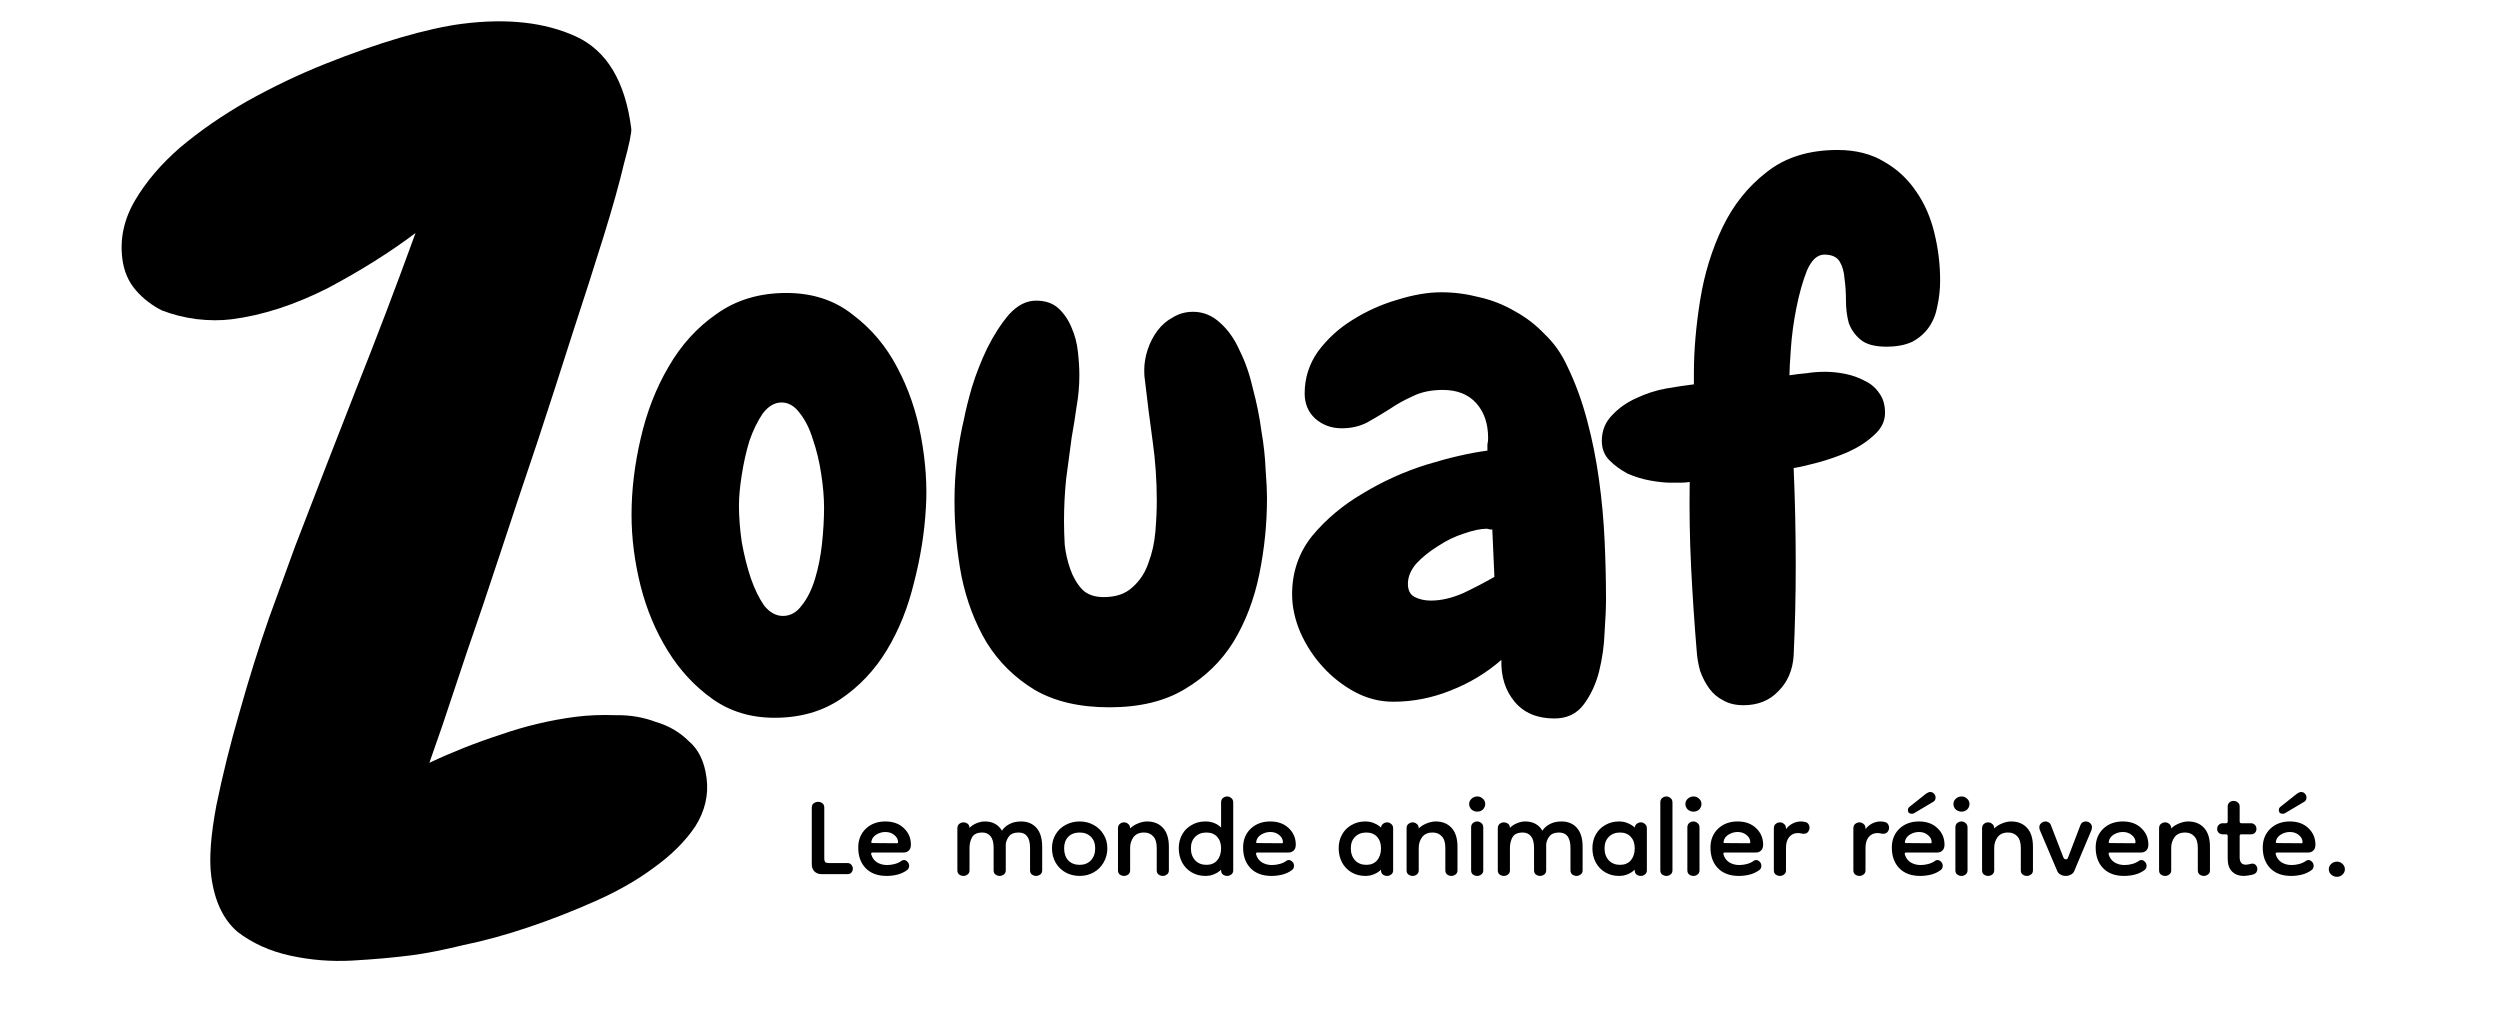 <svg width="448" height="185" viewBox="0 0 448 185" fill="none" xmlns="http://www.w3.org/2000/svg">
<path d="M147.231 156.645C146.698 156.645 146.271 156.485 145.951 156.165C145.631 155.845 145.471 155.418 145.471 154.885V144.741C145.471 144.378 145.589 144.111 145.823 143.941C146.079 143.77 146.346 143.685 146.623 143.685C146.901 143.685 147.146 143.77 147.359 143.941C147.594 144.111 147.711 144.378 147.711 144.741V153.829C147.711 154.149 147.775 154.373 147.903 154.501C148.031 154.607 148.245 154.661 148.543 154.661H151.839C152.181 154.661 152.426 154.767 152.575 154.981C152.746 155.194 152.831 155.418 152.831 155.653C152.831 155.909 152.746 156.143 152.575 156.357C152.426 156.549 152.181 156.645 151.839 156.645H147.231ZM158.884 156.965C157.284 156.965 156.036 156.506 155.14 155.589C154.244 154.671 153.796 153.434 153.796 151.877C153.796 150.511 154.244 149.391 155.14 148.517C156.058 147.642 157.231 147.205 158.66 147.205C160.047 147.205 161.156 147.61 161.988 148.421C162.82 149.21 163.236 150.191 163.236 151.365C163.236 151.834 163.108 152.186 162.852 152.421C162.618 152.655 162.308 152.773 161.924 152.773H156.356C156.143 152.773 156.068 152.89 156.132 153.125C156.303 153.722 156.644 154.191 157.156 154.533C157.69 154.853 158.287 155.013 158.948 155.013C159.439 155.013 159.908 154.949 160.356 154.821C160.826 154.693 161.231 154.501 161.572 154.245C161.679 154.159 161.818 154.117 161.988 154.117C162.223 154.117 162.436 154.223 162.628 154.437C162.82 154.629 162.916 154.863 162.916 155.141C162.916 155.269 162.895 155.397 162.852 155.525C162.81 155.653 162.714 155.781 162.564 155.909C162.01 156.314 161.412 156.591 160.772 156.741C160.154 156.89 159.524 156.965 158.884 156.965ZM160.74 151.109C160.868 151.109 160.932 151.045 160.932 150.917C160.932 150.426 160.708 149.999 160.26 149.637C159.834 149.274 159.3 149.093 158.66 149.093C158.106 149.093 157.572 149.242 157.06 149.541C156.57 149.839 156.271 150.234 156.164 150.725C156.164 150.725 156.164 150.735 156.164 150.757C156.143 150.842 156.132 150.917 156.132 150.981C156.154 151.045 156.25 151.077 156.42 151.077L160.74 151.109ZM172.649 156.965C172.372 156.965 172.116 156.879 171.881 156.709C171.668 156.538 171.561 156.293 171.561 155.973V148.453C171.561 148.09 171.668 147.823 171.881 147.653C172.116 147.461 172.372 147.365 172.649 147.365C172.863 147.365 173.065 147.418 173.257 147.525C173.449 147.61 173.588 147.77 173.673 148.005C173.716 148.133 173.737 148.25 173.737 148.357C174.057 148.015 174.473 147.738 174.985 147.525C175.497 147.311 175.999 147.205 176.489 147.205C177.876 147.205 178.9 147.759 179.561 148.869C179.817 148.421 180.233 148.037 180.809 147.717C181.407 147.375 182.132 147.205 182.985 147.205C184.137 147.205 185.055 147.589 185.737 148.357C186.42 149.125 186.761 150.255 186.761 151.749V155.973C186.761 156.293 186.644 156.538 186.409 156.709C186.175 156.879 185.929 156.965 185.673 156.965C185.396 156.965 185.14 156.879 184.905 156.709C184.692 156.538 184.585 156.293 184.585 155.973V151.941C184.585 150.106 183.903 149.189 182.537 149.189C181.769 149.189 181.215 149.391 180.873 149.797C180.532 150.202 180.319 150.682 180.233 151.237V155.973C180.233 156.293 180.116 156.538 179.881 156.709C179.647 156.879 179.401 156.965 179.145 156.965C178.868 156.965 178.612 156.879 178.377 156.709C178.164 156.538 178.057 156.293 178.057 155.973V151.941C178.057 151.002 177.876 150.309 177.513 149.861C177.151 149.413 176.66 149.189 176.041 149.189C175.124 149.189 174.505 149.477 174.185 150.053C173.887 150.607 173.737 151.226 173.737 151.909V155.973C173.737 156.293 173.62 156.538 173.385 156.709C173.172 156.879 172.927 156.965 172.649 156.965ZM193.475 156.965C192.536 156.965 191.683 156.751 190.915 156.325C190.168 155.898 189.582 155.311 189.155 154.565C188.728 153.797 188.515 152.943 188.515 152.005C188.515 151.087 188.728 150.266 189.155 149.541C189.582 148.815 190.168 148.25 190.915 147.845C191.683 147.418 192.536 147.205 193.475 147.205C194.414 147.205 195.256 147.418 196.003 147.845C196.75 148.25 197.336 148.815 197.763 149.541C198.211 150.266 198.435 151.087 198.435 152.005C198.435 152.943 198.211 153.797 197.763 154.565C197.336 155.311 196.75 155.898 196.003 156.325C195.256 156.751 194.414 156.965 193.475 156.965ZM193.475 154.981C194.307 154.981 194.979 154.714 195.491 154.181C196.003 153.626 196.259 152.901 196.259 152.005C196.259 151.151 196.003 150.469 195.491 149.957C194.979 149.445 194.307 149.189 193.475 149.189C192.622 149.189 191.939 149.445 191.427 149.957C190.936 150.469 190.691 151.151 190.691 152.005C190.691 152.901 190.936 153.626 191.427 154.181C191.939 154.714 192.622 154.981 193.475 154.981ZM208.375 156.965C208.097 156.965 207.841 156.879 207.607 156.709C207.393 156.538 207.286 156.293 207.286 155.973V151.941C207.286 151.002 207.073 150.309 206.647 149.861C206.241 149.413 205.697 149.189 205.015 149.189C204.14 149.189 203.5 149.477 203.095 150.053C202.711 150.607 202.519 151.226 202.519 151.909V155.973C202.519 156.293 202.401 156.538 202.167 156.709C201.953 156.879 201.708 156.965 201.431 156.965C201.153 156.965 200.897 156.879 200.663 156.709C200.449 156.538 200.343 156.293 200.343 155.973V148.453C200.343 148.09 200.449 147.823 200.663 147.653C200.897 147.461 201.153 147.365 201.431 147.365C201.708 147.365 201.953 147.461 202.167 147.653C202.401 147.823 202.519 148.09 202.519 148.453C202.881 148.09 203.351 147.791 203.927 147.557C204.503 147.322 205.047 147.205 205.559 147.205C206.753 147.205 207.703 147.589 208.407 148.357C209.111 149.125 209.463 150.255 209.463 151.749V155.973C209.463 156.293 209.345 156.538 209.111 156.709C208.876 156.879 208.631 156.965 208.375 156.965ZM216.002 156.965C215.084 156.965 214.263 156.751 213.538 156.325C212.812 155.898 212.247 155.311 211.842 154.565C211.436 153.797 211.234 152.943 211.234 152.005C211.234 151.087 211.436 150.266 211.842 149.541C212.247 148.815 212.812 148.25 213.538 147.845C214.263 147.418 215.084 147.205 216.002 147.205C216.599 147.205 217.132 147.301 217.602 147.493C218.071 147.685 218.476 147.951 218.818 148.293V143.813C218.818 143.45 218.924 143.183 219.138 143.013C219.372 142.821 219.628 142.725 219.906 142.725C220.183 142.725 220.428 142.821 220.642 143.013C220.876 143.183 220.994 143.45 220.994 143.813V155.973C220.994 156.293 220.876 156.538 220.642 156.709C220.428 156.879 220.183 156.965 219.906 156.965C219.628 156.965 219.372 156.879 219.138 156.709C218.924 156.538 218.818 156.293 218.818 155.973V155.845C218.476 156.186 218.071 156.453 217.602 156.645C217.132 156.858 216.599 156.965 216.002 156.965ZM216.194 154.981C217.004 154.981 217.644 154.714 218.114 154.181C218.583 153.626 218.818 152.901 218.818 152.005C218.818 151.151 218.583 150.469 218.114 149.957C217.644 149.445 217.004 149.189 216.194 149.189C215.362 149.189 214.69 149.445 214.178 149.957C213.666 150.469 213.41 151.151 213.41 152.005C213.41 152.901 213.666 153.626 214.178 154.181C214.69 154.714 215.362 154.981 216.194 154.981ZM227.853 156.965C226.253 156.965 225.005 156.506 224.109 155.589C223.213 154.671 222.765 153.434 222.765 151.877C222.765 150.511 223.213 149.391 224.109 148.517C225.026 147.642 226.2 147.205 227.629 147.205C229.016 147.205 230.125 147.61 230.957 148.421C231.789 149.21 232.205 150.191 232.205 151.365C232.205 151.834 232.077 152.186 231.821 152.421C231.586 152.655 231.277 152.773 230.893 152.773H225.325C225.112 152.773 225.037 152.89 225.101 153.125C225.272 153.722 225.613 154.191 226.125 154.533C226.658 154.853 227.256 155.013 227.917 155.013C228.408 155.013 228.877 154.949 229.325 154.821C229.794 154.693 230.2 154.501 230.541 154.245C230.648 154.159 230.786 154.117 230.957 154.117C231.192 154.117 231.405 154.223 231.597 154.437C231.789 154.629 231.885 154.863 231.885 155.141C231.885 155.269 231.864 155.397 231.821 155.525C231.778 155.653 231.682 155.781 231.533 155.909C230.978 156.314 230.381 156.591 229.741 156.741C229.122 156.89 228.493 156.965 227.853 156.965ZM229.709 151.109C229.837 151.109 229.901 151.045 229.901 150.917C229.901 150.426 229.677 149.999 229.229 149.637C228.802 149.274 228.269 149.093 227.629 149.093C227.074 149.093 226.541 149.242 226.029 149.541C225.538 149.839 225.24 150.234 225.133 150.725C225.133 150.725 225.133 150.735 225.133 150.757C225.112 150.842 225.101 150.917 225.101 150.981C225.122 151.045 225.218 151.077 225.389 151.077L229.709 151.109ZM244.658 156.965C243.741 156.965 242.919 156.751 242.194 156.325C241.469 155.898 240.903 155.311 240.498 154.565C240.093 153.797 239.89 152.943 239.89 152.005C239.89 151.087 240.093 150.266 240.498 149.541C240.903 148.815 241.469 148.25 242.194 147.845C242.919 147.418 243.741 147.205 244.658 147.205C245.255 147.205 245.789 147.311 246.258 147.525C246.727 147.717 247.133 147.973 247.474 148.293C247.517 147.994 247.645 147.77 247.858 147.621C248.071 147.45 248.306 147.365 248.562 147.365C248.839 147.365 249.085 147.461 249.298 147.653C249.533 147.823 249.65 148.09 249.65 148.453V155.973C249.65 156.293 249.533 156.538 249.298 156.709C249.085 156.879 248.839 156.965 248.562 156.965C248.285 156.965 248.029 156.879 247.794 156.709C247.581 156.538 247.474 156.293 247.474 155.973V155.845C247.133 156.186 246.727 156.453 246.258 156.645C245.789 156.858 245.255 156.965 244.658 156.965ZM244.85 154.981C245.661 154.981 246.301 154.714 246.77 154.181C247.239 153.626 247.474 152.901 247.474 152.005C247.474 151.151 247.239 150.469 246.77 149.957C246.301 149.445 245.661 149.189 244.85 149.189C244.018 149.189 243.346 149.445 242.834 149.957C242.322 150.469 242.066 151.151 242.066 152.005C242.066 152.901 242.322 153.626 242.834 154.181C243.346 154.714 244.018 154.981 244.85 154.981ZM260.093 156.965C259.816 156.965 259.56 156.879 259.325 156.709C259.112 156.538 259.005 156.293 259.005 155.973V151.941C259.005 151.002 258.792 150.309 258.365 149.861C257.96 149.413 257.416 149.189 256.733 149.189C255.859 149.189 255.219 149.477 254.813 150.053C254.429 150.607 254.237 151.226 254.237 151.909V155.973C254.237 156.293 254.12 156.538 253.885 156.709C253.672 156.879 253.427 156.965 253.149 156.965C252.872 156.965 252.616 156.879 252.381 156.709C252.168 156.538 252.061 156.293 252.061 155.973V148.453C252.061 148.09 252.168 147.823 252.381 147.653C252.616 147.461 252.872 147.365 253.149 147.365C253.427 147.365 253.672 147.461 253.885 147.653C254.12 147.823 254.237 148.09 254.237 148.453C254.6 148.09 255.069 147.791 255.645 147.557C256.221 147.322 256.765 147.205 257.277 147.205C258.472 147.205 259.421 147.589 260.125 148.357C260.829 149.125 261.181 150.255 261.181 151.749V155.973C261.181 156.293 261.064 156.538 260.829 156.709C260.595 156.879 260.349 156.965 260.093 156.965ZM264.713 156.965C264.435 156.965 264.179 156.879 263.945 156.709C263.731 156.538 263.625 156.293 263.625 155.973V148.293C263.625 147.93 263.731 147.663 263.945 147.493C264.179 147.301 264.435 147.205 264.713 147.205C264.99 147.205 265.235 147.301 265.449 147.493C265.683 147.663 265.801 147.93 265.801 148.293V155.973C265.801 156.293 265.683 156.538 265.449 156.709C265.235 156.879 264.99 156.965 264.713 156.965ZM264.745 145.445C264.339 145.445 263.987 145.317 263.689 145.061C263.411 144.783 263.273 144.453 263.273 144.069C263.273 143.706 263.411 143.397 263.689 143.141C263.987 142.863 264.339 142.725 264.745 142.725C265.129 142.725 265.459 142.863 265.737 143.141C266.014 143.397 266.153 143.706 266.153 144.069C266.153 144.453 266.014 144.783 265.737 145.061C265.459 145.317 265.129 145.445 264.745 145.445ZM269.493 156.965C269.216 156.965 268.96 156.879 268.725 156.709C268.512 156.538 268.405 156.293 268.405 155.973V148.453C268.405 148.09 268.512 147.823 268.725 147.653C268.96 147.461 269.216 147.365 269.493 147.365C269.706 147.365 269.909 147.418 270.101 147.525C270.293 147.61 270.432 147.77 270.517 148.005C270.56 148.133 270.581 148.25 270.581 148.357C270.901 148.015 271.317 147.738 271.829 147.525C272.341 147.311 272.842 147.205 273.333 147.205C274.72 147.205 275.744 147.759 276.405 148.869C276.661 148.421 277.077 148.037 277.653 147.717C278.25 147.375 278.976 147.205 279.829 147.205C280.981 147.205 281.898 147.589 282.581 148.357C283.264 149.125 283.605 150.255 283.605 151.749V155.973C283.605 156.293 283.488 156.538 283.253 156.709C283.018 156.879 282.773 156.965 282.517 156.965C282.24 156.965 281.984 156.879 281.749 156.709C281.536 156.538 281.429 156.293 281.429 155.973V151.941C281.429 150.106 280.746 149.189 279.381 149.189C278.613 149.189 278.058 149.391 277.717 149.797C277.376 150.202 277.162 150.682 277.077 151.237V155.973C277.077 156.293 276.96 156.538 276.725 156.709C276.49 156.879 276.245 156.965 275.989 156.965C275.712 156.965 275.456 156.879 275.221 156.709C275.008 156.538 274.901 156.293 274.901 155.973V151.941C274.901 151.002 274.72 150.309 274.357 149.861C273.994 149.413 273.504 149.189 272.885 149.189C271.968 149.189 271.349 149.477 271.029 150.053C270.73 150.607 270.581 151.226 270.581 151.909V155.973C270.581 156.293 270.464 156.538 270.229 156.709C270.016 156.879 269.77 156.965 269.493 156.965ZM290.127 156.965C289.209 156.965 288.388 156.751 287.663 156.325C286.937 155.898 286.372 155.311 285.967 154.565C285.561 153.797 285.359 152.943 285.359 152.005C285.359 151.087 285.561 150.266 285.967 149.541C286.372 148.815 286.937 148.25 287.663 147.845C288.388 147.418 289.209 147.205 290.127 147.205C290.724 147.205 291.257 147.311 291.727 147.525C292.196 147.717 292.601 147.973 292.943 148.293C292.985 147.994 293.113 147.77 293.327 147.621C293.54 147.45 293.775 147.365 294.031 147.365C294.308 147.365 294.553 147.461 294.767 147.653C295.001 147.823 295.119 148.09 295.119 148.453V155.973C295.119 156.293 295.001 156.538 294.767 156.709C294.553 156.879 294.308 156.965 294.031 156.965C293.753 156.965 293.497 156.879 293.263 156.709C293.049 156.538 292.943 156.293 292.943 155.973V155.845C292.601 156.186 292.196 156.453 291.727 156.645C291.257 156.858 290.724 156.965 290.127 156.965ZM290.319 154.981C291.129 154.981 291.769 154.714 292.239 154.181C292.708 153.626 292.943 152.901 292.943 152.005C292.943 151.151 292.708 150.469 292.239 149.957C291.769 149.445 291.129 149.189 290.319 149.189C289.487 149.189 288.815 149.445 288.303 149.957C287.791 150.469 287.535 151.151 287.535 152.005C287.535 152.901 287.791 153.626 288.303 154.181C288.815 154.714 289.487 154.981 290.319 154.981ZM298.618 156.965C298.341 156.965 298.085 156.879 297.85 156.709C297.637 156.538 297.53 156.293 297.53 155.973V143.813C297.53 143.45 297.637 143.183 297.85 143.013C298.085 142.821 298.341 142.725 298.618 142.725C298.895 142.725 299.141 142.821 299.354 143.013C299.589 143.183 299.706 143.45 299.706 143.813V155.973C299.706 156.293 299.589 156.538 299.354 156.709C299.141 156.879 298.895 156.965 298.618 156.965ZM303.463 156.965C303.185 156.965 302.929 156.879 302.695 156.709C302.481 156.538 302.375 156.293 302.375 155.973V148.293C302.375 147.93 302.481 147.663 302.695 147.493C302.929 147.301 303.185 147.205 303.463 147.205C303.74 147.205 303.985 147.301 304.199 147.493C304.433 147.663 304.551 147.93 304.551 148.293V155.973C304.551 156.293 304.433 156.538 304.199 156.709C303.985 156.879 303.74 156.965 303.463 156.965ZM303.495 145.445C303.089 145.445 302.737 145.317 302.439 145.061C302.161 144.783 302.023 144.453 302.023 144.069C302.023 143.706 302.161 143.397 302.439 143.141C302.737 142.863 303.089 142.725 303.495 142.725C303.879 142.725 304.209 142.863 304.487 143.141C304.764 143.397 304.903 143.706 304.903 144.069C304.903 144.453 304.764 144.783 304.487 145.061C304.209 145.317 303.879 145.445 303.495 145.445ZM311.603 156.965C310.003 156.965 308.755 156.506 307.859 155.589C306.963 154.671 306.515 153.434 306.515 151.877C306.515 150.511 306.963 149.391 307.859 148.517C308.776 147.642 309.95 147.205 311.379 147.205C312.766 147.205 313.875 147.61 314.707 148.421C315.539 149.21 315.955 150.191 315.955 151.365C315.955 151.834 315.827 152.186 315.571 152.421C315.336 152.655 315.027 152.773 314.643 152.773H309.075C308.862 152.773 308.787 152.89 308.851 153.125C309.022 153.722 309.363 154.191 309.875 154.533C310.408 154.853 311.006 155.013 311.667 155.013C312.158 155.013 312.627 154.949 313.075 154.821C313.544 154.693 313.95 154.501 314.291 154.245C314.398 154.159 314.536 154.117 314.707 154.117C314.942 154.117 315.155 154.223 315.347 154.437C315.539 154.629 315.635 154.863 315.635 155.141C315.635 155.269 315.614 155.397 315.571 155.525C315.528 155.653 315.432 155.781 315.283 155.909C314.728 156.314 314.131 156.591 313.491 156.741C312.872 156.89 312.243 156.965 311.603 156.965ZM313.459 151.109C313.587 151.109 313.651 151.045 313.651 150.917C313.651 150.426 313.427 149.999 312.979 149.637C312.552 149.274 312.019 149.093 311.379 149.093C310.824 149.093 310.291 149.242 309.779 149.541C309.288 149.839 308.99 150.234 308.883 150.725C308.883 150.725 308.883 150.735 308.883 150.757C308.862 150.842 308.851 150.917 308.851 150.981C308.872 151.045 308.968 151.077 309.139 151.077L313.459 151.109ZM320.05 151.909V155.973C320.05 156.293 319.932 156.538 319.698 156.709C319.484 156.879 319.239 156.965 318.962 156.965C318.684 156.965 318.428 156.879 318.194 156.709C317.98 156.538 317.874 156.293 317.874 155.973V148.453C317.874 148.09 317.98 147.823 318.194 147.653C318.428 147.461 318.684 147.365 318.962 147.365C319.239 147.365 319.484 147.461 319.698 147.653C319.932 147.823 320.05 148.09 320.05 148.453V148.581C320.348 148.175 320.732 147.845 321.202 147.589C321.692 147.333 322.204 147.205 322.738 147.205C322.994 147.205 323.25 147.237 323.506 147.301C323.762 147.365 323.954 147.493 324.082 147.685C324.21 147.877 324.274 148.09 324.274 148.325C324.274 148.602 324.178 148.858 323.986 149.093C323.815 149.306 323.559 149.413 323.218 149.413C323.068 149.413 322.908 149.391 322.738 149.349C322.588 149.306 322.396 149.285 322.162 149.285C321.543 149.285 321.031 149.519 320.626 149.989C320.242 150.458 320.05 151.098 320.05 151.909ZM334.3 151.909V155.973C334.3 156.293 334.182 156.538 333.948 156.709C333.734 156.879 333.489 156.965 333.212 156.965C332.934 156.965 332.678 156.879 332.444 156.709C332.23 156.538 332.124 156.293 332.124 155.973V148.453C332.124 148.09 332.23 147.823 332.444 147.653C332.678 147.461 332.934 147.365 333.212 147.365C333.489 147.365 333.734 147.461 333.948 147.653C334.182 147.823 334.3 148.09 334.3 148.453V148.581C334.598 148.175 334.982 147.845 335.452 147.589C335.942 147.333 336.454 147.205 336.988 147.205C337.244 147.205 337.5 147.237 337.756 147.301C338.012 147.365 338.204 147.493 338.332 147.685C338.46 147.877 338.524 148.09 338.524 148.325C338.524 148.602 338.428 148.858 338.236 149.093C338.065 149.306 337.809 149.413 337.468 149.413C337.318 149.413 337.158 149.391 336.988 149.349C336.838 149.306 336.646 149.285 336.412 149.285C335.793 149.285 335.281 149.519 334.876 149.989C334.492 150.458 334.3 151.098 334.3 151.909ZM344.103 156.965C342.503 156.965 341.255 156.506 340.359 155.589C339.463 154.671 339.015 153.434 339.015 151.877C339.015 150.511 339.463 149.391 340.359 148.517C341.276 147.642 342.45 147.205 343.879 147.205C345.266 147.205 346.375 147.61 347.207 148.421C348.039 149.21 348.455 150.191 348.455 151.365C348.455 151.834 348.327 152.186 348.071 152.421C347.836 152.655 347.527 152.773 347.143 152.773H341.575C341.362 152.773 341.287 152.89 341.351 153.125C341.522 153.722 341.863 154.191 342.375 154.533C342.908 154.853 343.506 155.013 344.167 155.013C344.658 155.013 345.127 154.949 345.575 154.821C346.044 154.693 346.45 154.501 346.791 154.245C346.898 154.159 347.036 154.117 347.207 154.117C347.442 154.117 347.655 154.223 347.847 154.437C348.039 154.629 348.135 154.863 348.135 155.141C348.135 155.269 348.114 155.397 348.071 155.525C348.028 155.653 347.932 155.781 347.783 155.909C347.228 156.314 346.631 156.591 345.991 156.741C345.372 156.89 344.743 156.965 344.103 156.965ZM345.959 151.109C346.087 151.109 346.151 151.045 346.151 150.917C346.151 150.426 345.927 149.999 345.479 149.637C345.052 149.274 344.519 149.093 343.879 149.093C343.324 149.093 342.791 149.242 342.279 149.541C341.788 149.839 341.49 150.234 341.383 150.725C341.383 150.725 341.383 150.735 341.383 150.757C341.362 150.842 341.351 150.917 341.351 150.981C341.372 151.045 341.468 151.077 341.639 151.077L345.959 151.109ZM342.183 144.581L345.127 142.245C345.212 142.181 345.319 142.117 345.447 142.053C345.596 141.967 345.746 141.925 345.895 141.925C346.151 141.925 346.375 142.021 346.567 142.213C346.759 142.405 346.855 142.65 346.855 142.949C346.855 143.269 346.716 143.514 346.439 143.685L343.047 145.701C342.983 145.722 342.919 145.754 342.855 145.797C342.812 145.818 342.738 145.829 342.631 145.829C342.14 145.829 341.895 145.605 341.895 145.157C341.895 144.922 341.991 144.73 342.183 144.581ZM351.494 156.965C351.216 156.965 350.96 156.879 350.726 156.709C350.512 156.538 350.406 156.293 350.406 155.973V148.293C350.406 147.93 350.512 147.663 350.726 147.493C350.96 147.301 351.216 147.205 351.494 147.205C351.771 147.205 352.016 147.301 352.23 147.493C352.464 147.663 352.582 147.93 352.582 148.293V155.973C352.582 156.293 352.464 156.538 352.23 156.709C352.016 156.879 351.771 156.965 351.494 156.965ZM351.526 145.445C351.12 145.445 350.768 145.317 350.47 145.061C350.192 144.783 350.054 144.453 350.054 144.069C350.054 143.706 350.192 143.397 350.47 143.141C350.768 142.863 351.12 142.725 351.526 142.725C351.91 142.725 352.24 142.863 352.518 143.141C352.795 143.397 352.934 143.706 352.934 144.069C352.934 144.453 352.795 144.783 352.518 145.061C352.24 145.317 351.91 145.445 351.526 145.445ZM363.218 156.965C362.941 156.965 362.685 156.879 362.45 156.709C362.237 156.538 362.13 156.293 362.13 155.973V151.941C362.13 151.002 361.917 150.309 361.49 149.861C361.085 149.413 360.541 149.189 359.858 149.189C358.984 149.189 358.344 149.477 357.938 150.053C357.554 150.607 357.362 151.226 357.362 151.909V155.973C357.362 156.293 357.245 156.538 357.01 156.709C356.797 156.879 356.552 156.965 356.274 156.965C355.997 156.965 355.741 156.879 355.506 156.709C355.293 156.538 355.186 156.293 355.186 155.973V148.453C355.186 148.09 355.293 147.823 355.506 147.653C355.741 147.461 355.997 147.365 356.274 147.365C356.552 147.365 356.797 147.461 357.01 147.653C357.245 147.823 357.362 148.09 357.362 148.453C357.725 148.09 358.194 147.791 358.77 147.557C359.346 147.322 359.89 147.205 360.402 147.205C361.597 147.205 362.546 147.589 363.25 148.357C363.954 149.125 364.306 150.255 364.306 151.749V155.973C364.306 156.293 364.189 156.538 363.954 156.709C363.72 156.879 363.474 156.965 363.218 156.965ZM370.181 156.965C369.861 156.965 369.562 156.89 369.285 156.741C369.008 156.613 368.805 156.41 368.677 156.133L365.509 148.677C365.466 148.506 365.445 148.378 365.445 148.293C365.445 147.951 365.562 147.685 365.797 147.493C366.032 147.301 366.288 147.205 366.565 147.205C366.757 147.205 366.938 147.258 367.109 147.365C367.301 147.471 367.44 147.642 367.525 147.877L369.765 153.669C369.872 153.882 370.01 153.989 370.181 153.989C370.394 153.989 370.533 153.882 370.597 153.669L372.805 147.877C372.89 147.642 373.018 147.471 373.189 147.365C373.381 147.258 373.573 147.205 373.765 147.205C374.064 147.205 374.32 147.301 374.533 147.493C374.768 147.685 374.885 147.941 374.885 148.261C374.885 148.367 374.864 148.506 374.821 148.677L371.685 156.133C371.557 156.41 371.354 156.613 371.077 156.741C370.8 156.89 370.501 156.965 370.181 156.965ZM380.634 156.965C379.034 156.965 377.786 156.506 376.89 155.589C375.994 154.671 375.546 153.434 375.546 151.877C375.546 150.511 375.994 149.391 376.89 148.517C377.808 147.642 378.981 147.205 380.41 147.205C381.797 147.205 382.906 147.61 383.738 148.421C384.57 149.21 384.986 150.191 384.986 151.365C384.986 151.834 384.858 152.186 384.602 152.421C384.368 152.655 384.058 152.773 383.674 152.773H378.106C377.893 152.773 377.818 152.89 377.882 153.125C378.053 153.722 378.394 154.191 378.906 154.533C379.44 154.853 380.037 155.013 380.698 155.013C381.189 155.013 381.658 154.949 382.106 154.821C382.576 154.693 382.981 154.501 383.322 154.245C383.429 154.159 383.568 154.117 383.738 154.117C383.973 154.117 384.186 154.223 384.378 154.437C384.57 154.629 384.666 154.863 384.666 155.141C384.666 155.269 384.645 155.397 384.602 155.525C384.56 155.653 384.464 155.781 384.314 155.909C383.76 156.314 383.162 156.591 382.522 156.741C381.904 156.89 381.274 156.965 380.634 156.965ZM382.49 151.109C382.618 151.109 382.682 151.045 382.682 150.917C382.682 150.426 382.458 149.999 382.01 149.637C381.584 149.274 381.05 149.093 380.41 149.093C379.856 149.093 379.322 149.242 378.81 149.541C378.32 149.839 378.021 150.234 377.914 150.725C377.914 150.725 377.914 150.735 377.914 150.757C377.893 150.842 377.882 150.917 377.882 150.981C377.904 151.045 378 151.077 378.17 151.077L382.49 151.109ZM394.937 156.965C394.66 156.965 394.404 156.879 394.169 156.709C393.956 156.538 393.849 156.293 393.849 155.973V151.941C393.849 151.002 393.636 150.309 393.209 149.861C392.804 149.413 392.26 149.189 391.577 149.189C390.702 149.189 390.062 149.477 389.657 150.053C389.273 150.607 389.081 151.226 389.081 151.909V155.973C389.081 156.293 388.964 156.538 388.729 156.709C388.516 156.879 388.27 156.965 387.993 156.965C387.716 156.965 387.46 156.879 387.225 156.709C387.012 156.538 386.905 156.293 386.905 155.973V148.453C386.905 148.09 387.012 147.823 387.225 147.653C387.46 147.461 387.716 147.365 387.993 147.365C388.27 147.365 388.516 147.461 388.729 147.653C388.964 147.823 389.081 148.09 389.081 148.453C389.444 148.09 389.913 147.791 390.489 147.557C391.065 147.322 391.609 147.205 392.121 147.205C393.316 147.205 394.265 147.589 394.969 148.357C395.673 149.125 396.025 150.255 396.025 151.749V155.973C396.025 156.293 395.908 156.538 395.673 156.709C395.438 156.879 395.193 156.965 394.937 156.965ZM402.052 156.965C401.22 156.965 400.538 156.709 400.004 156.197C399.471 155.685 399.204 154.917 399.204 153.893V149.829C399.204 149.615 399.098 149.509 398.884 149.509H398.308C398.031 149.509 397.796 149.423 397.604 149.253C397.412 149.061 397.316 148.826 397.316 148.549C397.316 148.25 397.412 148.005 397.604 147.813C397.796 147.621 398.031 147.525 398.308 147.525H398.884C399.098 147.525 399.204 147.418 399.204 147.205V144.517C399.204 144.218 399.3 143.983 399.492 143.813C399.706 143.621 399.962 143.525 400.26 143.525C400.58 143.525 400.836 143.621 401.028 143.813C401.242 143.983 401.348 144.218 401.348 144.517V147.205C401.348 147.418 401.455 147.525 401.668 147.525H403.396C403.652 147.525 403.876 147.621 404.068 147.813C404.26 148.005 404.356 148.25 404.356 148.549C404.356 148.826 404.26 149.061 404.068 149.253C403.898 149.423 403.663 149.509 403.364 149.509H401.668C401.455 149.509 401.348 149.615 401.348 149.829V153.605C401.348 154.501 401.711 154.949 402.436 154.949C402.65 154.949 402.874 154.917 403.108 154.853C403.343 154.789 403.503 154.757 403.588 154.757C403.887 154.757 404.111 154.853 404.26 155.045C404.431 155.237 404.516 155.461 404.516 155.717C404.516 155.909 404.463 156.101 404.356 156.293C404.25 156.463 404.079 156.591 403.844 156.677C403.61 156.762 403.311 156.826 402.948 156.869C402.607 156.933 402.308 156.965 402.052 156.965ZM410.572 156.965C408.972 156.965 407.724 156.506 406.828 155.589C405.932 154.671 405.484 153.434 405.484 151.877C405.484 150.511 405.932 149.391 406.828 148.517C407.745 147.642 408.918 147.205 410.348 147.205C411.734 147.205 412.844 147.61 413.676 148.421C414.508 149.21 414.924 150.191 414.924 151.365C414.924 151.834 414.796 152.186 414.54 152.421C414.305 152.655 413.996 152.773 413.612 152.773H408.044C407.83 152.773 407.756 152.89 407.82 153.125C407.99 153.722 408.332 154.191 408.844 154.533C409.377 154.853 409.974 155.013 410.636 155.013C411.126 155.013 411.596 154.949 412.044 154.821C412.513 154.693 412.918 154.501 413.26 154.245C413.366 154.159 413.505 154.117 413.676 154.117C413.91 154.117 414.124 154.223 414.316 154.437C414.508 154.629 414.604 154.863 414.604 155.141C414.604 155.269 414.582 155.397 414.54 155.525C414.497 155.653 414.401 155.781 414.252 155.909C413.697 156.314 413.1 156.591 412.46 156.741C411.841 156.89 411.212 156.965 410.572 156.965ZM412.428 151.109C412.556 151.109 412.62 151.045 412.62 150.917C412.62 150.426 412.396 149.999 411.948 149.637C411.521 149.274 410.988 149.093 410.348 149.093C409.793 149.093 409.26 149.242 408.748 149.541C408.257 149.839 407.958 150.234 407.852 150.725C407.852 150.725 407.852 150.735 407.852 150.757C407.83 150.842 407.82 150.917 407.82 150.981C407.841 151.045 407.937 151.077 408.108 151.077L412.428 151.109ZM408.652 144.581L411.596 142.245C411.681 142.181 411.788 142.117 411.916 142.053C412.065 141.967 412.214 141.925 412.364 141.925C412.62 141.925 412.844 142.021 413.036 142.213C413.228 142.405 413.324 142.65 413.324 142.949C413.324 143.269 413.185 143.514 412.908 143.685L409.516 145.701C409.452 145.722 409.388 145.754 409.324 145.797C409.281 145.818 409.206 145.829 409.1 145.829C408.609 145.829 408.364 145.605 408.364 145.157C408.364 144.922 408.46 144.73 408.652 144.581ZM418.795 157.125C418.389 157.125 418.037 156.986 417.739 156.709C417.461 156.453 417.323 156.143 417.323 155.781C417.323 155.397 417.461 155.077 417.739 154.821C418.037 154.543 418.389 154.405 418.795 154.405C419.179 154.405 419.509 154.543 419.786 154.821C420.064 155.077 420.203 155.397 420.203 155.781C420.203 156.143 420.064 156.453 419.786 156.709C419.509 156.986 419.179 157.125 418.795 157.125Z" fill="black"/>
<path d="M113.122 23.018C113.211 23.712 112.776 25.814 111.817 29.325C110.996 32.817 109.788 37.136 108.192 42.281C106.596 47.426 104.733 53.24 102.604 59.724C100.595 66.051 98.475 72.604 96.242 79.383C93.992 86.023 91.802 92.585 89.673 99.069C87.543 105.553 85.551 111.454 83.695 116.773C81.96 121.936 80.483 126.36 79.264 130.045C78.026 133.591 77.253 135.808 76.944 136.694C81.069 134.752 85.299 133.079 89.635 131.674C94.091 130.113 98.61 129.038 103.191 128.448C105.412 128.162 107.799 128.067 110.352 128.162C112.886 128.118 115.266 128.517 117.492 129.36C119.838 130.046 121.821 131.202 123.442 132.828C125.184 134.297 126.242 136.49 126.617 139.405C127.01 142.46 126.326 145.37 124.565 148.137C122.786 150.765 120.347 153.196 117.248 155.429C114.287 157.645 110.804 159.646 106.8 161.431C102.796 163.216 98.765 164.794 94.707 166.162C90.65 167.531 86.765 168.596 83.052 169.356C79.357 170.255 76.26 170.865 73.761 171.186C70.568 171.597 67.01 171.914 63.087 172.137C59.303 172.341 55.595 172.042 51.964 171.239C48.332 170.436 45.185 169.007 42.521 166.95C39.978 164.737 38.421 161.41 37.849 156.967C37.456 153.913 37.762 149.71 38.767 144.359C39.893 138.851 41.288 133.238 42.951 127.52C44.597 121.663 46.347 116.075 48.203 110.756C50.18 105.28 51.744 100.986 52.896 97.874C56.491 88.52 60.095 79.236 63.707 70.021C67.441 60.65 71.027 51.227 74.465 41.752C69.963 45.154 64.74 48.437 58.797 51.601C52.835 54.626 47.078 56.496 41.525 57.21C39.581 57.461 37.463 57.451 35.17 57.181C33.016 56.894 30.974 56.381 29.044 55.641C27.236 54.745 25.669 53.535 24.344 52.012C23.019 50.489 22.213 48.617 21.927 46.396C21.463 42.786 22.214 39.302 24.181 35.944C26.148 32.586 28.845 29.417 32.272 26.436C35.838 23.436 39.856 20.661 44.326 18.11C48.935 15.541 53.588 13.32 58.287 11.445C62.985 9.57 67.441 8.009 71.656 6.761C76.009 5.495 79.713 4.666 82.767 4.273C90.819 3.237 97.619 3.985 103.166 6.517C108.714 9.049 112.032 14.549 113.122 23.018Z" fill="black"/>
<path d="M138.796 128.625C134.546 128.625 130.838 127.5 127.671 125.25C124.504 123 121.838 120.125 119.671 116.625C117.504 113.125 115.879 109.25 114.796 105C113.713 100.667 113.171 96.417 113.171 92.25C113.171 87.833 113.713 83.292 114.796 78.625C115.879 73.875 117.546 69.583 119.796 65.75C122.046 61.833 124.921 58.667 128.421 56.25C131.921 53.75 136.088 52.5 140.921 52.5C145.588 52.5 149.546 53.792 152.796 56.375C156.129 58.875 158.796 62.042 160.796 65.875C162.796 69.625 164.213 73.75 165.046 78.25C165.879 82.75 166.171 87 165.921 91C165.671 95.417 164.963 99.875 163.796 104.375C162.713 108.875 161.088 112.917 158.921 116.5C156.754 120.083 154.004 123 150.671 125.25C147.338 127.5 143.379 128.625 138.796 128.625ZM140.046 72.125C138.796 72.125 137.671 72.792 136.671 74.125C135.754 75.458 134.963 77.083 134.296 79C133.713 80.917 133.254 82.958 132.921 85.125C132.588 87.208 132.421 89.042 132.421 90.625C132.421 92.625 132.588 94.792 132.921 97.125C133.338 99.458 133.879 101.625 134.546 103.625C135.213 105.542 136.004 107.167 136.921 108.5C137.921 109.75 139.046 110.375 140.296 110.375C141.629 110.375 142.754 109.75 143.671 108.5C144.671 107.25 145.463 105.667 146.046 103.75C146.629 101.833 147.046 99.75 147.296 97.5C147.546 95.167 147.671 93 147.671 91C147.671 89.167 147.504 87.167 147.171 85C146.838 82.75 146.338 80.667 145.671 78.75C145.088 76.833 144.296 75.25 143.296 74C142.379 72.75 141.296 72.125 140.046 72.125ZM227.046 89.25C227.046 93.833 226.588 98.375 225.671 102.875C224.754 107.375 223.213 111.417 221.046 115C218.879 118.5 215.963 121.333 212.296 123.5C208.713 125.667 204.213 126.75 198.796 126.75C193.463 126.75 189.004 125.708 185.421 123.625C181.838 121.458 178.963 118.625 176.796 115.125C174.713 111.625 173.213 107.667 172.296 103.25C171.463 98.833 171.046 94.333 171.046 89.75C171.046 84.75 171.629 79.792 172.796 74.875C173.046 73.542 173.504 71.708 174.171 69.375C174.921 66.958 175.838 64.625 176.921 62.375C178.088 60.042 179.379 58.042 180.796 56.375C182.296 54.708 183.921 53.875 185.671 53.875C187.338 53.875 188.671 54.333 189.671 55.25C190.671 56.167 191.463 57.333 192.046 58.75C192.629 60.083 193.004 61.542 193.171 63.125C193.338 64.625 193.421 66 193.421 67.25C193.421 69.167 193.254 71.042 192.921 72.875C192.671 74.708 192.379 76.542 192.046 78.375C191.713 80.875 191.379 83.375 191.046 85.875C190.796 88.375 190.671 90.875 190.671 93.375C190.671 94.625 190.713 96.042 190.796 97.625C190.963 99.125 191.296 100.583 191.796 102C192.296 103.417 193.004 104.625 193.921 105.625C194.838 106.542 196.129 107 197.796 107C199.963 107 201.671 106.417 202.921 105.25C204.254 104.083 205.213 102.625 205.796 100.875C206.463 99.125 206.879 97.25 207.046 95.25C207.213 93.25 207.296 91.417 207.296 89.75C207.296 86.083 207.046 82.5 206.546 79C206.046 75.417 205.588 71.792 205.171 68.125C205.088 67.708 205.046 67.125 205.046 66.375C205.046 65.125 205.254 63.875 205.671 62.625C206.088 61.375 206.671 60.25 207.421 59.25C208.171 58.25 209.088 57.458 210.171 56.875C211.254 56.208 212.463 55.875 213.796 55.875C215.629 55.875 217.254 56.542 218.671 57.875C220.088 59.125 221.254 60.792 222.171 62.875C223.171 64.875 223.963 67.167 224.546 69.75C225.213 72.25 225.713 74.75 226.046 77.25C226.463 79.667 226.713 81.958 226.796 84.125C226.963 86.292 227.046 88 227.046 89.25ZM287.796 107.375C287.796 108.875 287.713 110.833 287.546 113.25C287.463 115.667 287.129 118.042 286.546 120.375C285.963 122.625 285.046 124.583 283.796 126.25C282.546 127.917 280.796 128.75 278.546 128.75C275.463 128.75 273.088 127.75 271.421 125.75C269.754 123.75 268.963 121.25 269.046 118.25C266.379 120.583 263.338 122.417 259.921 123.75C256.588 125.083 253.171 125.75 249.671 125.75C247.254 125.75 244.963 125.167 242.796 124C240.629 122.833 238.713 121.333 237.046 119.5C235.379 117.667 234.046 115.625 233.046 113.375C232.046 111.042 231.546 108.75 231.546 106.5C231.546 102.5 232.754 99 235.171 96C237.671 93 240.713 90.458 244.296 88.375C247.879 86.208 251.671 84.5 255.671 83.25C259.754 82 263.379 81.167 266.546 80.75C266.546 80.333 266.546 79.958 266.546 79.625C266.629 79.292 266.671 78.917 266.671 78.5C266.671 75.917 265.963 73.833 264.546 72.25C263.129 70.667 261.129 69.875 258.546 69.875C256.463 69.875 254.671 70.25 253.171 71C251.671 71.667 250.254 72.458 248.921 73.375C247.588 74.208 246.254 75 244.921 75.75C243.588 76.417 242.088 76.75 240.421 76.75C238.588 76.75 237.004 76.167 235.671 75C234.421 73.833 233.796 72.333 233.796 70.5C233.796 67.75 234.588 65.25 236.171 63C237.838 60.75 239.879 58.875 242.296 57.375C244.796 55.792 247.463 54.583 250.296 53.75C253.213 52.833 255.879 52.375 258.296 52.375C260.546 52.375 262.796 52.667 265.046 53.25C267.296 53.75 269.421 54.583 271.421 55.75C273.421 56.833 275.213 58.208 276.796 59.875C278.463 61.458 279.796 63.333 280.796 65.5C282.296 68.583 283.504 71.875 284.421 75.375C285.338 78.792 286.046 82.333 286.546 86C287.046 89.583 287.379 93.208 287.546 96.875C287.713 100.458 287.796 103.958 287.796 107.375ZM267.796 103.375L267.421 94.875C267.254 94.875 267.088 94.875 266.921 94.875C266.754 94.792 266.588 94.75 266.421 94.75C265.338 94.75 263.963 95.042 262.296 95.625C260.713 96.125 259.171 96.875 257.671 97.875C256.171 98.792 254.879 99.833 253.796 101C252.796 102.167 252.296 103.375 252.296 104.625C252.296 105.792 252.713 106.583 253.546 107C254.379 107.417 255.338 107.625 256.421 107.625C258.254 107.625 260.213 107.167 262.296 106.25C264.379 105.25 266.213 104.292 267.796 103.375ZM347.671 50.25C347.671 51.833 347.504 53.375 347.171 54.875C346.921 56.292 346.421 57.542 345.671 58.625C344.921 59.708 343.921 60.583 342.671 61.25C341.421 61.833 339.879 62.125 338.046 62.125C335.963 62.125 334.421 61.708 333.421 60.875C332.421 60.042 331.713 59.042 331.296 57.875C330.963 56.625 330.796 55.292 330.796 53.875C330.796 52.458 330.713 51.167 330.546 50C330.463 48.75 330.171 47.708 329.671 46.875C329.171 46.042 328.254 45.625 326.921 45.625C325.671 45.625 324.629 46.583 323.796 48.5C323.046 50.417 322.421 52.625 321.921 55.125C321.421 57.625 321.088 60.083 320.921 62.5C320.754 64.833 320.671 66.417 320.671 67.25C321.754 67.083 322.796 66.958 323.796 66.875C324.796 66.708 325.879 66.625 327.046 66.625C328.213 66.625 329.421 66.75 330.671 67C331.921 67.25 333.088 67.667 334.171 68.25C335.254 68.75 336.129 69.5 336.796 70.5C337.463 71.417 337.796 72.583 337.796 74C337.796 75.5 337.129 76.833 335.796 78C334.546 79.167 333.004 80.167 331.171 81C329.421 81.75 327.629 82.375 325.796 82.875C323.963 83.375 322.504 83.708 321.421 83.875C321.671 89.625 321.796 95.417 321.796 101.25C321.796 106.75 321.671 112.167 321.421 117.5C321.254 120.083 320.338 122.208 318.671 123.875C317.088 125.542 315.004 126.375 312.421 126.375C311.004 126.375 309.796 126.083 308.796 125.5C307.796 125 306.963 124.292 306.296 123.375C305.629 122.458 305.088 121.417 304.671 120.25C304.338 119.083 304.129 117.875 304.046 116.625C303.629 111.625 303.296 106.625 303.046 101.625C302.796 96.542 302.713 91.458 302.796 86.375C302.213 86.458 301.629 86.5 301.046 86.5C300.546 86.5 300.004 86.5 299.421 86.5C298.421 86.5 297.213 86.375 295.796 86.125C294.379 85.875 293.004 85.458 291.671 84.875C290.421 84.208 289.338 83.417 288.421 82.5C287.504 81.583 287.046 80.417 287.046 79C287.046 77.167 287.671 75.625 288.921 74.375C290.088 73.125 291.504 72.125 293.171 71.375C294.921 70.542 296.713 69.958 298.546 69.625C300.463 69.292 302.129 69.042 303.546 68.875V66.875C303.546 62.792 303.921 58.417 304.671 53.75C305.421 49.083 306.754 44.75 308.671 40.75C310.588 36.75 313.213 33.458 316.546 30.875C319.879 28.208 324.129 26.875 329.296 26.875C332.546 26.875 335.338 27.583 337.671 29C340.004 30.333 341.921 32.125 343.421 34.375C344.921 36.542 346.004 39.042 346.671 41.875C347.338 44.625 347.671 47.417 347.671 50.25Z" fill="black"/>
</svg>
